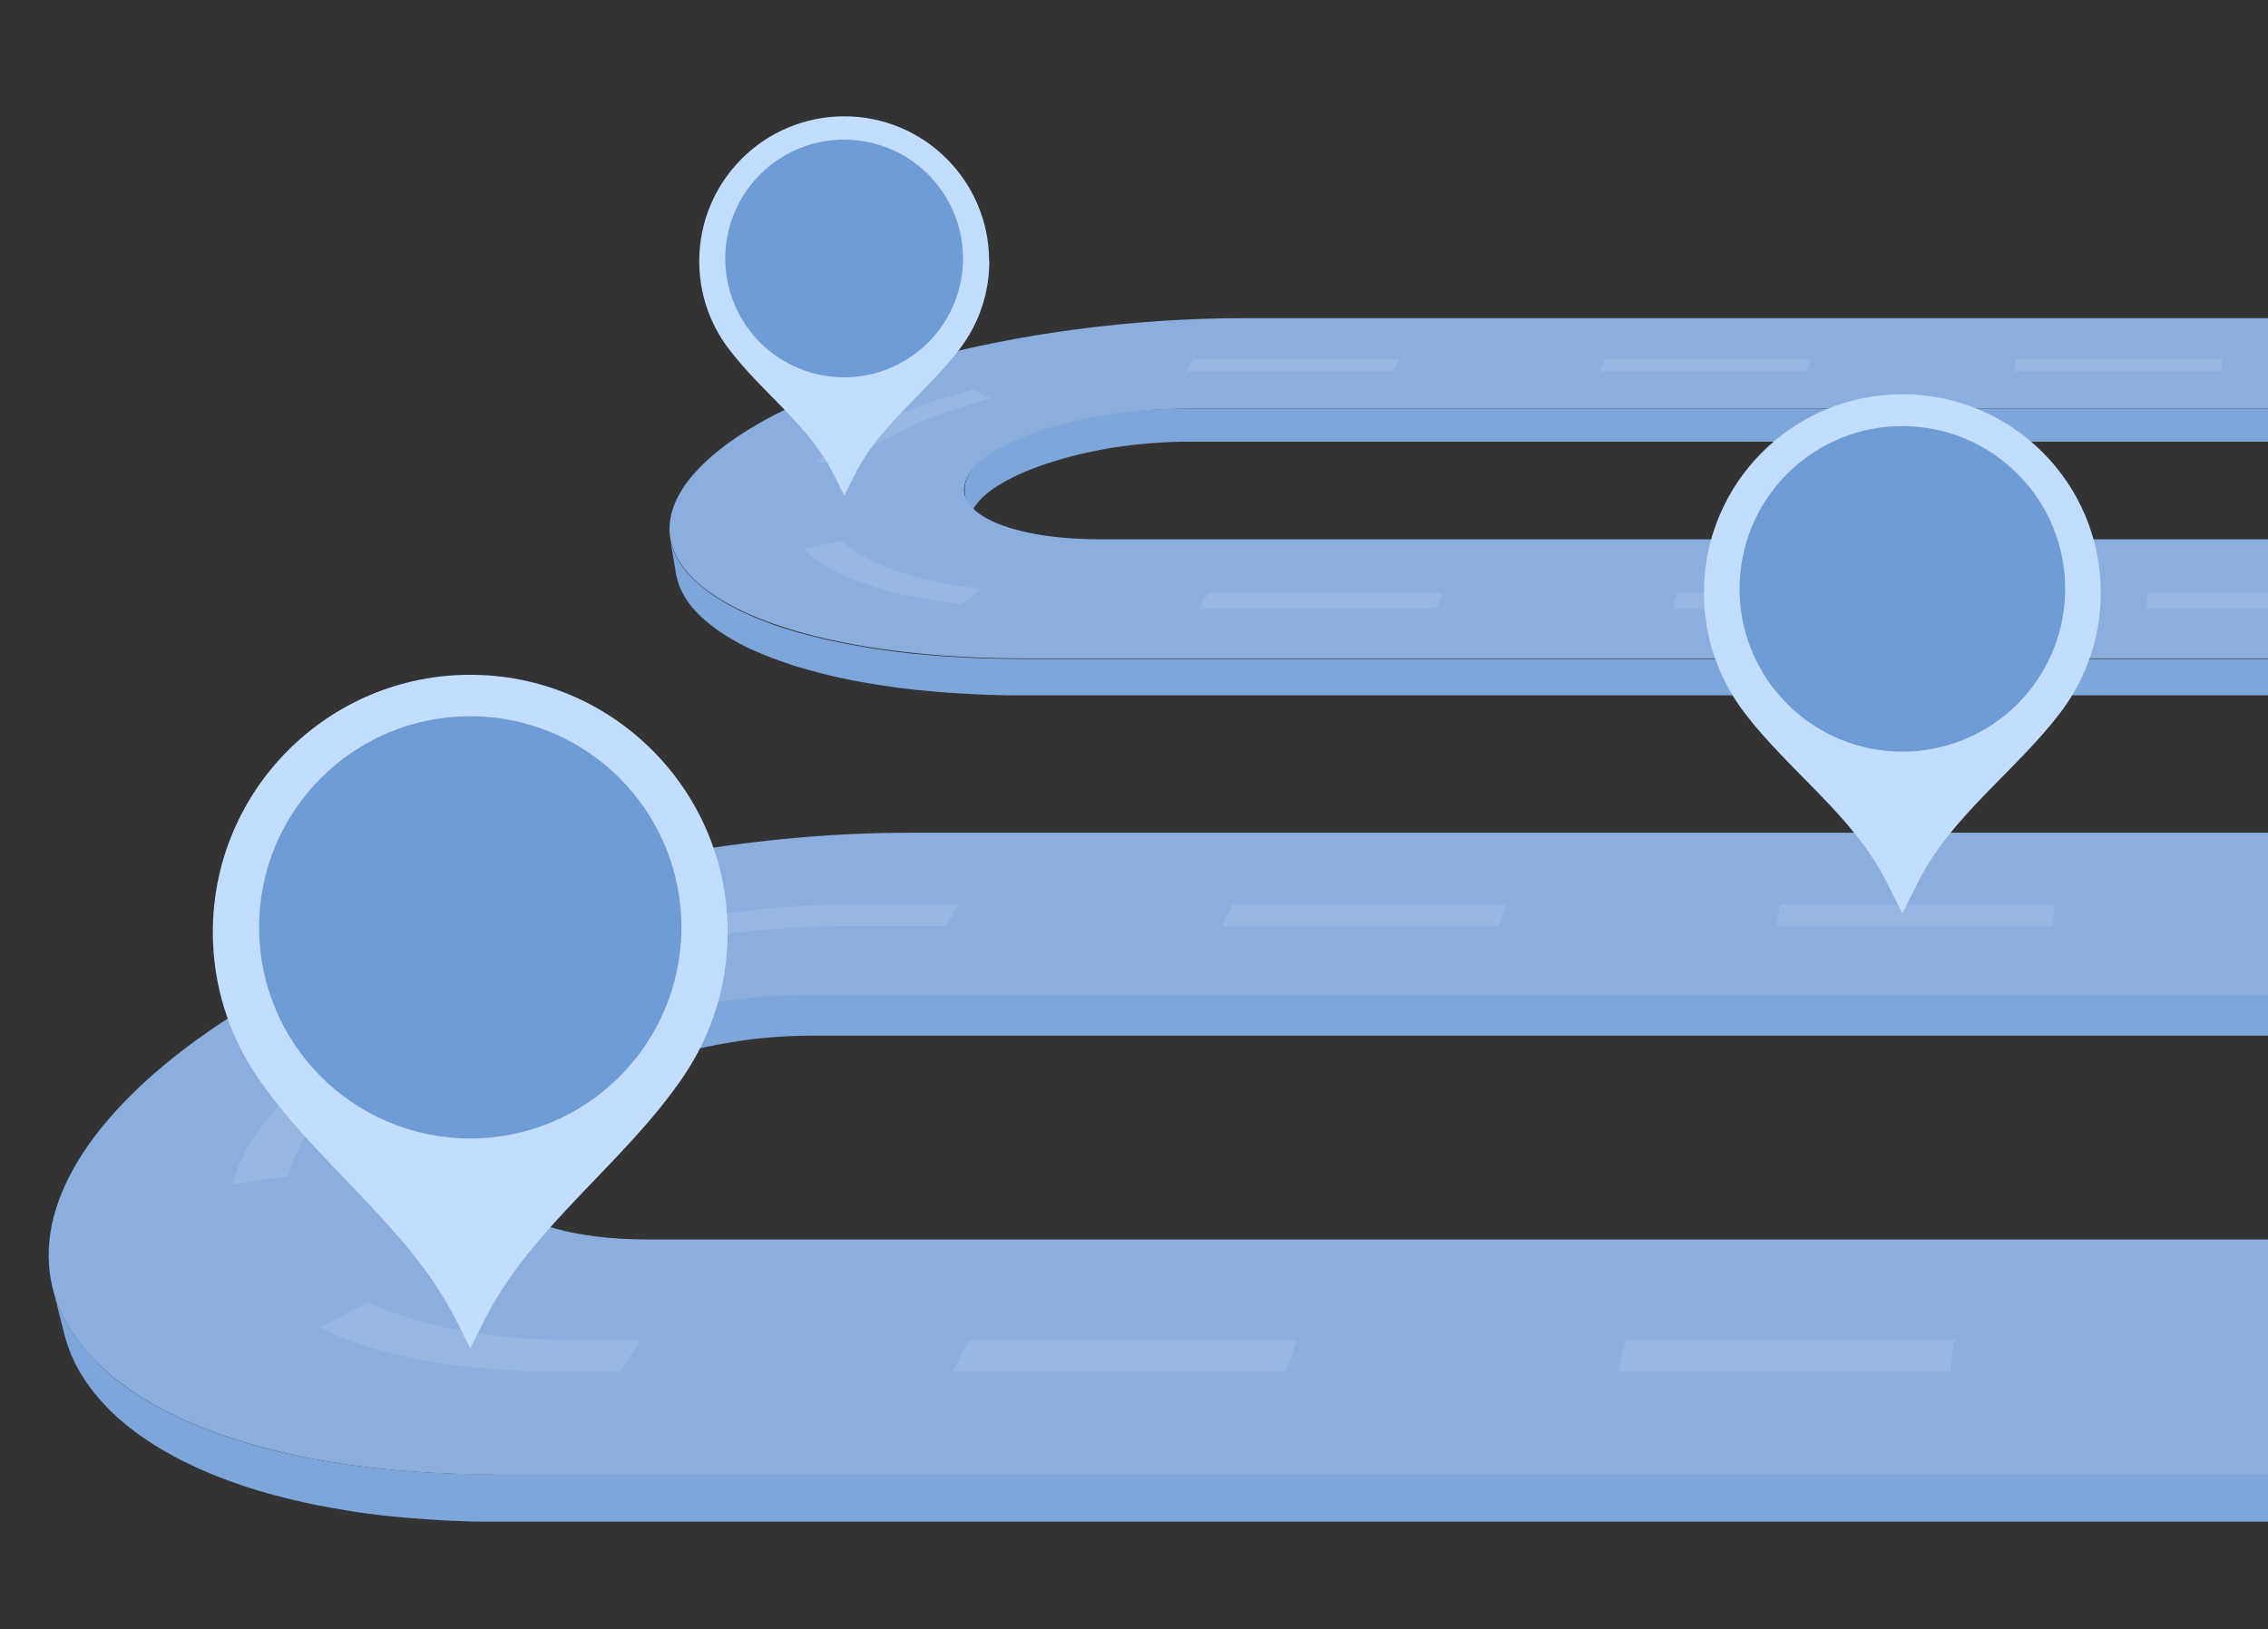 <?xml version="1.0" encoding="UTF-8"?> <svg xmlns="http://www.w3.org/2000/svg" width="373" height="268" viewBox="0 0 373 268" fill="none"><rect x="0" y="0" width="373" height="268" fill="#333333" stroke="none"/><g clip-path="url(#clip0_639_351)"><path d="M605.188 51.834C605.188 51.834 605.172 51.898 605.156 51.931C605.091 52.174 605.01 52.417 604.912 52.66C604.912 52.693 604.896 52.725 604.88 52.741C604.783 52.984 604.669 53.212 604.54 53.455C604.523 53.487 604.507 53.52 604.491 53.552C604.361 53.779 604.215 54.022 604.069 54.249C604.053 54.281 604.021 54.314 604.005 54.362C603.842 54.59 603.68 54.816 603.502 55.027C603.47 55.076 603.437 55.108 603.389 55.157C603.194 55.384 602.999 55.595 602.789 55.822C602.756 55.854 602.724 55.886 602.691 55.919C602.481 56.146 602.238 56.356 601.994 56.567C601.994 56.567 601.962 56.6 601.946 56.6C601.703 56.81 601.427 57.037 601.151 57.248C601.086 57.297 601.005 57.362 600.924 57.41C600.681 57.589 600.438 57.767 600.179 57.945C600.13 57.978 600.065 58.026 600.017 58.059C599.708 58.253 599.4 58.464 599.076 58.659C598.882 58.788 598.655 58.902 598.444 59.015C598.249 59.129 598.071 59.226 597.877 59.34C597.65 59.469 597.406 59.583 597.179 59.696C596.985 59.793 596.79 59.907 596.58 60.004C596.336 60.118 596.077 60.247 595.818 60.361C595.607 60.458 595.412 60.555 595.185 60.653C594.91 60.766 594.634 60.88 594.359 60.993C594.132 61.09 593.921 61.171 593.694 61.269C593.224 61.463 592.737 61.642 592.235 61.82C592.17 61.836 592.105 61.868 592.04 61.901C591.489 62.095 590.906 62.29 590.306 62.485C589.268 62.825 588.166 63.133 587.031 63.441C586.869 63.49 586.723 63.522 586.561 63.571C585.458 63.862 584.307 64.138 583.108 64.381C582.897 64.43 582.686 64.479 582.475 64.511C581.276 64.754 580.044 64.997 578.763 65.224C578.552 65.257 578.341 65.289 578.115 65.338C576.818 65.549 575.488 65.759 574.126 65.938C573.964 65.954 573.786 65.986 573.624 66.002C572.213 66.181 570.754 66.343 569.279 66.489C569.101 66.505 568.906 66.521 568.728 66.537C567.172 66.683 565.583 66.797 563.962 66.91C563.864 66.91 563.783 66.91 563.686 66.927C561.968 67.024 560.201 67.105 558.401 67.17C558.401 67.17 558.385 67.17 558.369 67.17C556.521 67.218 554.64 67.251 552.711 67.251H194.887C194.806 67.251 194.708 67.251 194.627 67.251C194.53 67.251 194.449 67.251 194.368 67.251C194.271 67.251 194.189 67.251 194.092 67.251C194.011 67.251 193.914 67.251 193.833 67.251C193.638 67.251 193.444 67.251 193.249 67.251C193.055 67.251 192.86 67.251 192.666 67.251C192.471 67.251 192.276 67.251 192.082 67.267C191.887 67.267 191.693 67.267 191.498 67.283C191.271 67.283 191.028 67.299 190.801 67.316C190.574 67.316 190.331 67.348 190.104 67.348C189.877 67.348 189.634 67.38 189.407 67.397C189.358 67.397 189.326 67.397 189.277 67.397C189.261 67.397 189.245 67.397 189.229 67.397C189.05 67.397 188.888 67.429 188.71 67.429C188.369 67.462 188.013 67.478 187.672 67.51C187.332 67.543 186.991 67.575 186.635 67.607C186.586 67.607 186.538 67.607 186.489 67.607C186.44 67.607 186.408 67.607 186.359 67.607C186.1 67.64 185.857 67.656 185.597 67.689C185.257 67.721 184.916 67.769 184.576 67.818C184.414 67.834 184.235 67.867 184.073 67.883C183.944 67.899 183.798 67.915 183.668 67.932C183.457 67.964 183.263 67.996 183.068 68.029C182.776 68.078 182.501 68.11 182.209 68.159C181.966 68.191 181.739 68.24 181.496 68.288C181.155 68.337 180.831 68.402 180.491 68.467C180.296 68.499 180.085 68.531 179.891 68.564C179.583 68.629 179.275 68.694 178.967 68.758C178.659 68.823 178.334 68.888 178.026 68.953C177.897 68.985 177.767 69.002 177.637 69.034C177.232 69.131 176.827 69.229 176.421 69.326C176.162 69.391 175.903 69.439 175.643 69.504C175.578 69.504 175.514 69.537 175.449 69.553C175.108 69.634 174.784 69.731 174.46 69.812C174.136 69.893 173.811 69.99 173.487 70.088C173.455 70.088 173.422 70.104 173.39 70.12C173.39 70.12 173.374 70.12 173.357 70.12C173.341 70.12 173.325 70.12 173.309 70.136C173.049 70.218 172.79 70.282 172.531 70.363C172.223 70.461 171.898 70.558 171.607 70.655C171.428 70.72 171.234 70.785 171.055 70.834C171.055 70.834 171.055 70.834 171.039 70.834C171.039 70.834 171.007 70.834 170.991 70.834C170.78 70.898 170.585 70.98 170.375 71.044C170.18 71.109 169.969 71.19 169.775 71.255C169.58 71.32 169.386 71.401 169.191 71.482C169.094 71.514 168.98 71.563 168.883 71.596C168.867 71.596 168.851 71.596 168.834 71.612C168.802 71.612 168.753 71.644 168.705 71.66C168.543 71.725 168.38 71.79 168.235 71.855C168.072 71.92 167.927 71.985 167.764 72.049C167.602 72.114 167.456 72.179 167.311 72.244C167.181 72.309 167.035 72.357 166.905 72.422C166.889 72.422 166.857 72.439 166.84 72.455C166.84 72.455 166.824 72.455 166.808 72.455C166.711 72.503 166.613 72.552 166.516 72.584C166.386 72.649 166.257 72.698 166.127 72.763C165.997 72.828 165.868 72.892 165.754 72.941C165.641 73.006 165.527 73.055 165.414 73.119C165.3 73.184 165.187 73.233 165.073 73.298C165.041 73.298 165.025 73.33 164.992 73.346C164.911 73.379 164.846 73.427 164.765 73.476C164.652 73.541 164.555 73.59 164.441 73.654C164.344 73.719 164.23 73.768 164.133 73.833C164.036 73.898 163.938 73.946 163.841 74.011C163.744 74.076 163.647 74.124 163.549 74.189C163.485 74.238 163.42 74.27 163.339 74.319C163.339 74.319 163.339 74.319 163.322 74.319C163.306 74.319 163.274 74.352 163.258 74.352C163.16 74.416 163.079 74.465 162.982 74.53C162.901 74.595 162.804 74.643 162.723 74.708C162.642 74.773 162.544 74.822 162.463 74.886C162.382 74.951 162.301 75 162.22 75.065C162.139 75.13 162.058 75.178 161.977 75.243C161.944 75.276 161.912 75.292 161.88 75.324C161.88 75.324 161.88 75.324 161.863 75.324C161.831 75.357 161.782 75.389 161.75 75.421C161.669 75.486 161.604 75.535 161.523 75.6C161.442 75.665 161.377 75.713 161.312 75.778C161.247 75.843 161.166 75.908 161.101 75.973C161.037 76.037 160.956 76.102 160.891 76.167C160.826 76.232 160.761 76.297 160.696 76.362C160.696 76.362 160.696 76.362 160.68 76.378C160.68 76.378 160.566 76.491 160.518 76.54C160.453 76.605 160.388 76.67 160.323 76.735C160.258 76.799 160.194 76.864 160.145 76.929C160.08 76.994 160.031 77.059 159.967 77.14C159.918 77.205 159.853 77.27 159.805 77.351C159.805 77.351 159.804 77.367 159.788 77.383C159.788 77.383 159.788 77.399 159.772 77.415C159.772 77.415 159.772 77.432 159.756 77.448C159.756 77.448 159.756 77.464 159.74 77.48C159.691 77.545 159.642 77.61 159.594 77.675C159.545 77.74 159.513 77.805 159.464 77.869C159.415 77.934 159.383 77.999 159.351 78.064C159.318 78.129 159.27 78.194 159.237 78.258C159.221 78.291 159.205 78.323 159.188 78.356C159.188 78.356 159.188 78.356 159.188 78.372C159.188 78.372 159.188 78.372 159.188 78.388C159.172 78.421 159.14 78.469 159.124 78.502C159.075 78.583 159.043 78.664 159.01 78.745C158.978 78.826 158.945 78.907 158.913 78.988C158.88 79.069 158.864 79.15 158.832 79.215C158.799 79.329 158.767 79.426 158.751 79.523C158.735 79.62 158.702 79.734 158.686 79.831C158.686 79.896 158.686 79.961 158.67 80.026C158.67 80.026 158.67 80.042 158.67 80.058C158.67 80.058 158.67 80.058 158.67 80.074C158.67 80.09 158.67 80.123 158.67 80.139C158.67 80.236 158.67 80.35 158.67 80.447C158.67 80.48 158.67 80.512 158.67 80.561C158.67 80.593 158.67 80.625 158.67 80.674C158.67 80.706 158.67 80.739 158.67 80.787C158.67 80.82 158.67 80.852 158.67 80.901L159.432 86.526C159.399 86.251 159.383 85.975 159.415 85.7C159.415 85.683 159.415 85.667 159.415 85.651C159.448 85.375 159.496 85.1 159.578 84.824C159.659 84.532 159.788 84.257 159.934 83.965C159.934 83.965 159.934 83.949 159.95 83.933C160.096 83.641 160.291 83.349 160.502 83.057C160.777 82.684 161.085 82.311 161.458 81.955C161.815 81.598 162.22 81.241 162.658 80.901C162.658 80.901 162.658 80.901 162.674 80.901C163.112 80.561 163.582 80.22 164.101 79.896C164.101 79.896 164.101 79.896 164.117 79.896C164.636 79.572 165.171 79.247 165.754 78.939H165.77C166.338 78.631 166.954 78.323 167.586 78.032C167.586 78.032 167.602 78.032 167.619 78.032C168.251 77.74 168.915 77.448 169.596 77.189C169.596 77.189 169.629 77.189 169.645 77.172C170.342 76.897 171.055 76.637 171.785 76.378C171.785 76.378 171.801 76.378 171.817 76.378C172.547 76.135 173.293 75.892 174.055 75.665C174.087 75.665 174.119 75.648 174.152 75.632C174.881 75.421 175.627 75.211 176.389 75.016C176.648 74.951 176.908 74.886 177.183 74.822C177.702 74.692 178.237 74.562 178.772 74.449C179.08 74.384 179.388 74.319 179.712 74.254C180.215 74.157 180.734 74.043 181.253 73.946C181.577 73.881 181.917 73.833 182.241 73.768C182.76 73.687 183.279 73.59 183.798 73.525C184.138 73.476 184.462 73.427 184.803 73.379C185.549 73.281 186.311 73.184 187.073 73.103C187.121 73.103 187.154 73.103 187.202 73.103C188.094 73.006 189.002 72.925 189.91 72.86C189.926 72.86 189.942 72.86 189.958 72.86C191.823 72.73 193.703 72.649 195.584 72.649H552.192C552.419 72.649 552.646 72.649 552.873 72.649C553.1 72.649 553.327 72.649 553.554 72.649C553.781 72.649 554.008 72.649 554.235 72.649C554.462 72.649 554.689 72.649 554.916 72.649C555.418 72.649 555.905 72.633 556.407 72.617C556.893 72.617 557.364 72.601 557.834 72.584C557.834 72.584 557.834 72.584 557.85 72.584C557.85 72.584 557.866 72.584 557.882 72.584C558.369 72.584 558.855 72.552 559.341 72.536C559.828 72.52 560.298 72.503 560.784 72.471C561.352 72.439 561.903 72.422 562.47 72.39C562.697 72.39 562.924 72.357 563.151 72.341C563.248 72.341 563.329 72.341 563.427 72.325C563.654 72.325 563.897 72.293 564.124 72.276C564.675 72.244 565.21 72.195 565.745 72.163C566.28 72.114 566.815 72.082 567.35 72.033C567.626 72.001 567.901 71.985 568.177 71.952C568.355 71.936 568.55 71.92 568.728 71.903C569.052 71.871 569.376 71.839 569.701 71.806C570.479 71.725 571.241 71.644 572.003 71.547C572.359 71.498 572.716 71.45 573.073 71.401C573.17 71.401 573.267 71.385 573.348 71.368C573.429 71.368 573.494 71.352 573.575 71.336C573.786 71.304 574.013 71.287 574.24 71.255C574.97 71.158 575.699 71.044 576.396 70.931C576.785 70.866 577.174 70.801 577.563 70.736C577.774 70.704 578.001 70.671 578.212 70.623C579.233 70.445 580.238 70.266 581.211 70.055C581.454 70.007 581.681 69.958 581.908 69.909C582.119 69.861 582.33 69.812 582.524 69.78C583.578 69.553 584.615 69.31 585.621 69.05C585.734 69.018 585.848 68.985 585.977 68.953C586.139 68.904 586.285 68.872 586.447 68.823C587.55 68.531 588.604 68.207 589.625 67.883C589.657 67.883 589.69 67.867 589.722 67.851C589.738 67.851 589.755 67.851 589.771 67.834C590.338 67.64 590.906 67.462 591.441 67.251C591.489 67.234 591.538 67.202 591.603 67.186C592.105 66.991 592.608 66.813 593.094 66.618C593.127 66.618 593.159 66.602 593.175 66.586C593.37 66.505 593.548 66.424 593.726 66.343C594.002 66.229 594.294 66.1 594.569 65.986C594.602 65.986 594.634 65.954 594.667 65.938C594.845 65.856 595.007 65.775 595.185 65.694C595.445 65.581 595.704 65.451 595.947 65.338C595.98 65.322 596.028 65.305 596.061 65.289C596.223 65.208 596.385 65.111 596.547 65.03C596.774 64.9 597.017 64.787 597.244 64.657C597.277 64.641 597.325 64.624 597.358 64.592C597.52 64.511 597.65 64.414 597.812 64.333C598.022 64.203 598.233 64.09 598.444 63.96C598.476 63.944 598.525 63.911 598.558 63.895C598.817 63.733 599.06 63.571 599.303 63.409C599.319 63.409 599.352 63.376 599.368 63.36C599.433 63.328 599.482 63.279 599.53 63.246C599.692 63.133 599.854 63.02 600 62.906C600.098 62.841 600.179 62.76 600.276 62.695C600.325 62.663 600.373 62.63 600.406 62.598C600.438 62.582 600.471 62.549 600.487 62.517C600.535 62.468 600.6 62.436 600.649 62.387C600.86 62.209 601.07 62.047 601.265 61.868C601.265 61.868 601.265 61.868 601.281 61.852C601.281 61.852 601.313 61.82 601.33 61.804C601.476 61.674 601.605 61.544 601.735 61.431C601.832 61.334 601.913 61.236 602.011 61.155C602.043 61.123 602.075 61.09 602.108 61.058C602.124 61.042 602.156 61.009 602.173 60.993C602.319 60.847 602.448 60.701 602.578 60.539C602.627 60.49 602.659 60.426 602.708 60.377C602.74 60.328 602.789 60.28 602.821 60.247C602.87 60.199 602.902 60.15 602.951 60.085C603.048 59.956 603.162 59.81 603.259 59.68C603.291 59.648 603.307 59.599 603.34 59.566C603.356 59.534 603.389 59.502 603.405 59.453C603.453 59.388 603.486 59.323 603.534 59.258C603.615 59.112 603.697 58.983 603.778 58.837C603.794 58.804 603.81 58.772 603.826 58.74C603.843 58.707 603.859 58.675 603.875 58.642C603.907 58.561 603.956 58.496 603.988 58.415C604.053 58.286 604.118 58.156 604.167 58.026C604.167 57.994 604.199 57.962 604.199 57.929C604.199 57.897 604.215 57.864 604.232 57.832C604.264 57.767 604.28 57.702 604.313 57.637C604.361 57.508 604.41 57.378 604.442 57.232C604.442 57.183 604.475 57.135 604.475 57.086C604.475 57.054 604.491 57.021 604.507 56.989C604.507 56.94 604.54 56.875 604.556 56.827C604.556 56.778 604.572 56.729 604.588 56.664C604.588 56.616 604.604 56.567 604.621 56.502C604.621 56.454 604.637 56.405 604.653 56.34C604.653 56.292 604.669 56.227 604.685 56.178L605.431 51.039C605.399 51.298 605.334 51.558 605.269 51.817L605.188 51.834Z" fill="#7DA6DB"></path><path d="M622.65 124.737C622.52 124.283 622.325 123.829 622.082 123.375C621.839 122.921 621.547 122.451 621.191 121.981C620.818 121.478 620.38 120.992 619.91 120.506C619.748 120.343 619.553 120.181 619.375 120.019C619.035 119.711 618.71 119.387 618.321 119.079C618.305 119.079 618.289 119.046 618.273 119.03C618.046 118.852 617.786 118.69 617.559 118.512C617.203 118.252 616.862 117.977 616.473 117.717C616.181 117.523 615.873 117.344 615.565 117.15C615.225 116.939 614.901 116.712 614.528 116.501C614.479 116.469 614.43 116.453 614.366 116.42C614.317 116.388 614.284 116.372 614.236 116.339C613.96 116.177 613.652 116.031 613.36 115.885C612.939 115.658 612.517 115.431 612.063 115.204C611.707 115.026 611.318 114.864 610.945 114.686C610.491 114.475 610.037 114.264 609.567 114.069C609.486 114.037 609.405 113.988 609.324 113.956C608.999 113.826 608.659 113.697 608.335 113.567C607.865 113.372 607.378 113.194 606.892 113C606.454 112.837 606.017 112.692 605.579 112.546C605.206 112.416 604.833 112.286 604.46 112.157C604.331 112.108 604.201 112.075 604.071 112.043C603.941 112.011 603.828 111.962 603.714 111.93C603.423 111.832 603.131 111.751 602.839 111.654C602.547 111.573 602.239 111.476 601.947 111.395C601.85 111.362 601.753 111.346 601.656 111.314C601.607 111.314 601.575 111.297 601.526 111.281C601.364 111.232 601.202 111.184 601.04 111.151C600.732 111.07 600.44 110.989 600.132 110.908C599.889 110.843 599.645 110.779 599.402 110.73C599.159 110.665 598.916 110.616 598.673 110.552C598.656 110.552 598.64 110.552 598.608 110.552C598.608 110.552 598.592 110.552 598.575 110.552C598.365 110.503 598.138 110.454 597.927 110.406C597.684 110.357 597.424 110.292 597.181 110.244C596.97 110.195 596.743 110.146 596.533 110.098C596.322 110.049 596.095 110 595.884 109.968C595.771 109.952 595.657 109.919 595.544 109.903C595.528 109.903 595.495 109.903 595.479 109.903C595.398 109.903 595.317 109.871 595.236 109.854C595.009 109.806 594.798 109.773 594.571 109.725C594.377 109.692 594.166 109.644 593.955 109.611C593.744 109.579 593.55 109.546 593.339 109.498C593.128 109.465 592.934 109.433 592.723 109.401C592.609 109.384 592.48 109.368 592.366 109.336C592.366 109.336 592.35 109.336 592.334 109.336C592.334 109.336 592.318 109.336 592.301 109.336C592.237 109.336 592.172 109.319 592.107 109.303C591.912 109.271 591.718 109.238 591.523 109.222C591.329 109.19 591.134 109.157 590.94 109.141C590.745 109.109 590.551 109.093 590.356 109.06C590.162 109.028 589.967 109.011 589.772 108.979C589.578 108.963 589.4 108.93 589.205 108.914H589.14C588.978 108.898 588.816 108.882 588.654 108.849C588.459 108.833 588.281 108.801 588.086 108.785C587.892 108.768 587.714 108.752 587.519 108.72C587.324 108.703 587.146 108.687 586.952 108.671C586.757 108.655 586.579 108.639 586.384 108.622C586.222 108.622 586.076 108.59 585.914 108.59C585.914 108.59 585.914 108.59 585.898 108.59C585.865 108.59 585.849 108.59 585.817 108.59C585.622 108.59 585.444 108.558 585.249 108.541C585.055 108.541 584.86 108.509 584.682 108.509C584.487 108.509 584.293 108.476 584.115 108.476C583.92 108.476 583.725 108.46 583.547 108.444C583.353 108.444 583.158 108.428 582.98 108.412C582.882 108.412 582.785 108.412 582.672 108.412C582.655 108.412 582.639 108.412 582.623 108.412C582.542 108.412 582.461 108.412 582.396 108.412C582.202 108.412 582.007 108.412 581.812 108.395C581.618 108.395 581.423 108.395 581.229 108.395C581.034 108.395 580.84 108.395 580.645 108.395C580.548 108.395 580.434 108.395 580.337 108.395C580.24 108.395 580.126 108.395 580.029 108.395C579.932 108.395 579.818 108.395 579.721 108.395C579.624 108.395 579.51 108.395 579.413 108.395H168.252C166.129 108.395 164.054 108.363 162.027 108.298C162.011 108.298 161.979 108.298 161.962 108.298C159.968 108.233 158.007 108.136 156.094 108.006C156.045 108.006 155.98 108.006 155.932 108.006C154.035 107.877 152.187 107.715 150.387 107.536C150.339 107.536 150.306 107.536 150.257 107.536C148.426 107.342 146.658 107.131 144.924 106.872C144.924 106.872 144.908 106.872 144.891 106.872C144.048 106.742 143.222 106.628 142.395 106.482C142.346 106.482 142.298 106.466 142.249 106.45C141.471 106.32 140.709 106.191 139.947 106.045C139.882 106.045 139.817 106.012 139.736 106.012C139.007 105.866 138.277 105.737 137.564 105.575C137.483 105.558 137.402 105.542 137.321 105.526C136.607 105.38 135.91 105.218 135.229 105.056C135.164 105.056 135.1 105.023 135.035 105.007C134.338 104.845 133.64 104.667 132.96 104.488C132.943 104.488 132.927 104.488 132.911 104.488C132.246 104.31 131.614 104.132 130.982 103.953C130.901 103.937 130.836 103.905 130.755 103.889C130.171 103.71 129.588 103.532 129.02 103.354C128.874 103.305 128.745 103.273 128.599 103.224C128.031 103.029 127.464 102.851 126.913 102.64C126.832 102.608 126.767 102.592 126.702 102.559C126.216 102.381 125.729 102.203 125.259 102.008C125.146 101.959 125.032 101.911 124.919 101.878C124.432 101.684 123.946 101.489 123.492 101.279C123.427 101.246 123.378 101.23 123.314 101.197C122.811 100.97 122.309 100.744 121.838 100.517C121.692 100.435 121.547 100.371 121.384 100.29C121.06 100.127 120.736 99.965 120.412 99.787C120.25 99.706 120.088 99.609 119.925 99.528C119.698 99.414 119.488 99.284 119.277 99.155C118.758 98.847 118.239 98.555 117.769 98.231C117.688 98.182 117.607 98.133 117.526 98.085C116.991 97.728 116.472 97.355 116.002 96.982C115.872 96.885 115.759 96.788 115.646 96.691C115.256 96.383 114.9 96.075 114.543 95.75C114.462 95.669 114.365 95.588 114.268 95.507C113.862 95.118 113.489 94.729 113.133 94.34C113.052 94.259 112.987 94.162 112.906 94.081C112.63 93.756 112.371 93.416 112.144 93.092C112.079 92.994 111.998 92.897 111.933 92.784C111.657 92.378 111.414 91.957 111.204 91.552C111.171 91.487 111.139 91.422 111.106 91.341C110.928 90.984 110.782 90.627 110.652 90.254C110.604 90.141 110.571 90.028 110.539 89.914C110.409 89.476 110.296 89.055 110.215 88.617L111.171 94.356C111.252 94.794 111.366 95.248 111.495 95.686C111.528 95.799 111.576 95.912 111.609 96.042C111.738 96.415 111.884 96.788 112.063 97.144C112.095 97.193 112.095 97.258 112.128 97.307C112.128 97.323 112.144 97.339 112.16 97.355C112.371 97.777 112.614 98.198 112.89 98.62C112.954 98.717 113.035 98.831 113.1 98.928C113.343 99.268 113.587 99.609 113.862 99.933C113.911 99.998 113.943 100.063 114.008 100.111C114.024 100.144 114.057 100.16 114.089 100.192C114.43 100.598 114.819 100.987 115.224 101.376C115.305 101.457 115.402 101.538 115.5 101.619C115.694 101.797 115.872 101.976 116.083 102.154C116.245 102.3 116.424 102.43 116.586 102.559C116.667 102.624 116.715 102.689 116.797 102.738C116.845 102.77 116.894 102.819 116.942 102.851C117.429 103.224 117.931 103.597 118.466 103.97C118.547 104.018 118.628 104.067 118.693 104.116C119.18 104.44 119.682 104.748 120.217 105.056C120.298 105.104 120.379 105.153 120.46 105.202C120.59 105.283 120.72 105.348 120.866 105.429C121.028 105.526 121.19 105.607 121.352 105.704C121.449 105.753 121.547 105.818 121.644 105.866C121.855 105.98 122.098 106.093 122.309 106.207C122.454 106.288 122.6 106.353 122.762 106.434C122.811 106.45 122.86 106.482 122.892 106.499C123.314 106.709 123.768 106.904 124.221 107.115C124.221 107.115 124.221 107.115 124.238 107.115C124.303 107.147 124.367 107.163 124.432 107.196C124.821 107.374 125.21 107.536 125.616 107.698C125.697 107.731 125.778 107.763 125.859 107.796C125.972 107.844 126.086 107.893 126.199 107.925C126.378 108.006 126.572 108.071 126.751 108.152C127.042 108.266 127.334 108.379 127.642 108.476C127.691 108.493 127.739 108.525 127.804 108.541C127.82 108.541 127.837 108.541 127.853 108.558C127.885 108.558 127.902 108.574 127.934 108.59C128.339 108.736 128.745 108.882 129.15 109.011C129.28 109.06 129.409 109.093 129.523 109.141C129.652 109.19 129.798 109.238 129.928 109.271C130.09 109.319 130.236 109.368 130.398 109.433C130.771 109.546 131.144 109.66 131.533 109.79C131.582 109.79 131.614 109.822 131.663 109.822C131.744 109.838 131.825 109.871 131.906 109.887C132.165 109.968 132.425 110.049 132.684 110.114C133.057 110.211 133.43 110.325 133.803 110.422C133.819 110.422 133.851 110.422 133.867 110.438C134.273 110.552 134.678 110.649 135.083 110.762C135.359 110.827 135.651 110.908 135.926 110.973C135.991 110.973 136.056 111.005 136.121 111.022C136.153 111.022 136.186 111.038 136.234 111.054C136.623 111.151 137.013 111.232 137.402 111.33C137.677 111.395 137.937 111.443 138.212 111.508C138.293 111.524 138.358 111.54 138.439 111.557C138.488 111.557 138.536 111.573 138.585 111.589C138.99 111.67 139.396 111.751 139.801 111.832C140.077 111.881 140.336 111.946 140.612 111.994C140.676 111.994 140.757 112.027 140.822 112.027C140.871 112.027 140.92 112.043 140.968 112.059C141.357 112.14 141.763 112.205 142.152 112.27C142.476 112.319 142.784 112.384 143.108 112.432C143.157 112.432 143.205 112.448 143.254 112.465C143.286 112.465 143.319 112.465 143.351 112.481C143.757 112.546 144.162 112.61 144.583 112.675C144.972 112.74 145.362 112.789 145.751 112.854C145.751 112.854 145.751 112.854 145.767 112.854C146.172 112.918 146.577 112.967 146.983 113.032C147.388 113.081 147.809 113.145 148.215 113.194C148.62 113.243 149.042 113.291 149.463 113.34C149.885 113.389 150.29 113.437 150.711 113.486C150.825 113.486 150.922 113.502 151.036 113.518C151.084 113.518 151.133 113.518 151.182 113.518C151.457 113.551 151.717 113.583 151.992 113.599C152.414 113.648 152.851 113.68 153.273 113.729C153.694 113.778 154.132 113.81 154.57 113.843C155.007 113.875 155.461 113.907 155.899 113.94C156.159 113.956 156.418 113.972 156.677 113.988C156.726 113.988 156.791 113.988 156.839 113.988C156.969 113.988 157.099 114.005 157.228 114.021C157.682 114.053 158.136 114.086 158.59 114.102C159.044 114.134 159.498 114.151 159.968 114.183C160.438 114.199 160.925 114.232 161.395 114.248C161.816 114.264 162.238 114.28 162.676 114.296C162.692 114.296 162.724 114.296 162.74 114.296C162.773 114.296 162.805 114.296 162.838 114.296C163.324 114.296 163.81 114.329 164.297 114.345C164.783 114.345 165.269 114.361 165.772 114.378C166.031 114.378 166.291 114.378 166.566 114.378C166.842 114.378 167.085 114.378 167.361 114.378C167.62 114.378 167.896 114.378 168.155 114.378C168.415 114.378 168.69 114.378 168.95 114.378H578.424C579.494 114.378 580.58 114.394 581.667 114.442C581.667 114.442 581.699 114.442 581.715 114.442C582.785 114.491 583.871 114.556 584.941 114.637C586.011 114.718 587.097 114.831 588.151 114.961C588.151 114.961 588.151 114.961 588.167 114.961C589.221 115.091 590.291 115.237 591.329 115.415C591.345 115.415 591.361 115.415 591.377 115.415C592.415 115.577 593.452 115.772 594.474 115.966C594.49 115.966 594.522 115.966 594.539 115.966C595.56 116.177 596.565 116.388 597.57 116.631C597.57 116.631 597.586 116.631 597.603 116.631C598.592 116.874 599.548 117.117 600.505 117.393C600.553 117.393 600.586 117.409 600.634 117.425C601.461 117.652 602.255 117.912 603.05 118.171C603.569 118.333 604.055 118.512 604.557 118.69C604.995 118.836 605.433 118.998 605.871 119.16C606.357 119.338 606.827 119.533 607.297 119.727C607.703 119.89 608.124 120.052 608.529 120.23C608.999 120.441 609.437 120.651 609.891 120.862C610.264 121.041 610.653 121.203 611.01 121.397C611.447 121.624 611.869 121.851 612.29 122.078C612.631 122.256 612.971 122.435 613.296 122.629C613.701 122.872 614.09 123.116 614.479 123.359C614.787 123.553 615.095 123.748 615.387 123.942C615.776 124.202 616.116 124.477 616.457 124.753C616.716 124.948 616.976 125.126 617.219 125.337C617.592 125.645 617.932 125.969 618.256 126.293C618.435 126.455 618.629 126.617 618.775 126.779C619.245 127.266 619.683 127.768 620.04 128.271C620.38 128.741 620.672 129.211 620.915 129.681C621.158 130.151 621.337 130.605 621.482 131.059C621.612 131.513 621.693 131.967 621.726 132.405C621.758 132.843 621.726 133.28 621.661 133.718C622.001 131.611 622.342 129.487 622.682 127.379C622.747 126.958 622.763 126.536 622.731 126.099C622.698 125.661 622.617 125.223 622.471 124.769L622.65 124.737Z" fill="#7DA6DB"></path><path d="M679.842 139.149C679.761 139.57 679.648 139.975 679.534 140.381C679.534 140.413 679.518 140.446 679.502 140.478C679.389 140.851 679.259 141.224 679.113 141.58C679.081 141.661 679.048 141.743 679.016 141.807C678.886 142.132 678.74 142.456 678.578 142.78C678.546 142.829 678.529 142.877 678.497 142.942C678.319 143.299 678.124 143.639 677.913 143.996C677.865 144.077 677.816 144.158 677.767 144.239C677.589 144.515 677.411 144.807 677.216 145.082C677.151 145.179 677.087 145.26 677.022 145.358C676.762 145.714 676.503 146.055 676.211 146.395C676.146 146.476 676.081 146.557 676.017 146.622C675.79 146.898 675.546 147.157 675.303 147.417C675.206 147.53 675.092 147.644 674.979 147.741C674.801 147.935 674.59 148.13 674.395 148.308C674.152 148.551 673.893 148.778 673.633 149.005C673.455 149.167 673.261 149.33 673.082 149.492C672.807 149.719 672.515 149.962 672.239 150.189C672.045 150.335 671.866 150.497 671.656 150.643C671.331 150.886 671.007 151.113 670.667 151.356C670.472 151.486 670.294 151.615 670.099 151.745C669.678 152.021 669.24 152.296 668.786 152.572C668.656 152.653 668.543 152.734 668.413 152.799C667.797 153.172 667.165 153.528 666.5 153.885C666.322 153.982 666.127 154.08 665.933 154.177C665.447 154.436 664.944 154.679 664.441 154.923C664.198 155.036 663.939 155.166 663.679 155.279C663.193 155.506 662.707 155.717 662.204 155.928C661.929 156.041 661.669 156.155 661.394 156.268C660.859 156.495 660.291 156.706 659.74 156.917C659.497 157.014 659.27 157.095 659.01 157.192C658.2 157.484 657.357 157.776 656.498 158.068C656.4 158.1 656.303 158.133 656.19 158.165C655.428 158.408 654.65 158.651 653.839 158.878C653.547 158.959 653.255 159.04 652.947 159.121C652.315 159.3 651.683 159.478 651.018 159.64C650.678 159.721 650.337 159.802 649.997 159.9C649.348 160.062 648.684 160.208 648.019 160.354C647.662 160.435 647.322 160.516 646.965 160.58C646.479 160.694 645.96 160.791 645.458 160.888C645.036 160.97 644.614 161.051 644.177 161.132C643.658 161.229 643.139 161.326 642.604 161.407C642.167 161.488 641.745 161.553 641.291 161.634C641.048 161.667 640.805 161.715 640.578 161.748C638.811 162.023 636.995 162.283 635.114 162.493C635.017 162.493 634.936 162.51 634.839 162.526C632.877 162.753 630.851 162.947 628.792 163.093C628.727 163.093 628.662 163.093 628.597 163.093C626.522 163.239 624.415 163.369 622.242 163.45C622.145 163.45 622.048 163.45 621.951 163.45C619.746 163.531 617.492 163.563 615.174 163.563H132.325C132.212 163.563 132.082 163.563 131.969 163.563C131.855 163.563 131.725 163.563 131.612 163.563C131.499 163.563 131.369 163.563 131.255 163.563C131.142 163.563 131.012 163.563 130.899 163.563C130.639 163.563 130.364 163.563 130.104 163.58C129.845 163.58 129.569 163.596 129.31 163.612C129.051 163.612 128.775 163.628 128.516 163.644C128.24 163.644 127.981 163.677 127.705 163.693C127.381 163.709 127.073 163.726 126.748 163.758C126.424 163.774 126.116 163.807 125.792 163.823C125.468 163.839 125.16 163.871 124.835 163.904C124.771 163.904 124.722 163.904 124.657 163.92C124.641 163.92 124.609 163.92 124.592 163.92C124.365 163.936 124.122 163.969 123.895 163.985C123.425 164.034 122.939 164.082 122.469 164.147C121.998 164.196 121.512 164.261 121.042 164.325C120.977 164.325 120.912 164.342 120.831 164.358C120.783 164.358 120.718 164.358 120.669 164.374C120.312 164.423 119.972 164.471 119.615 164.52C119.145 164.585 118.675 164.666 118.189 164.747C117.962 164.779 117.719 164.844 117.492 164.877C117.313 164.909 117.119 164.925 116.924 164.974C116.632 165.022 116.357 165.087 116.065 165.152C115.66 165.233 115.271 165.298 114.865 165.379C114.525 165.444 114.201 165.525 113.86 165.606C113.39 165.703 112.92 165.817 112.45 165.914C112.158 165.979 111.882 166.044 111.591 166.109C111.137 166.222 110.699 166.336 110.261 166.465C109.823 166.579 109.37 166.692 108.932 166.822C108.754 166.871 108.559 166.919 108.381 166.968C107.797 167.13 107.213 167.325 106.63 167.503C106.257 167.616 105.884 167.73 105.511 167.843C105.414 167.876 105.333 167.892 105.236 167.924C104.749 168.086 104.279 168.232 103.809 168.395C103.339 168.557 102.869 168.719 102.399 168.897C102.35 168.897 102.317 168.929 102.269 168.946C102.269 168.946 102.236 168.946 102.22 168.962C102.188 168.962 102.172 168.978 102.139 168.994C101.766 169.14 101.393 169.27 101.021 169.416C100.567 169.594 100.113 169.772 99.659 169.951C99.383 170.064 99.108 170.178 98.848 170.291C98.848 170.291 98.832 170.291 98.816 170.291C98.799 170.291 98.767 170.307 98.751 170.324C98.443 170.453 98.151 170.583 97.859 170.713C97.567 170.842 97.259 170.972 96.968 171.102C96.676 171.232 96.384 171.361 96.092 171.507C95.93 171.588 95.768 171.653 95.622 171.734C95.606 171.734 95.59 171.75 95.557 171.767C95.492 171.799 95.427 171.831 95.379 171.848C95.136 171.961 94.909 172.075 94.666 172.204C94.422 172.318 94.195 172.447 93.969 172.561C93.742 172.674 93.498 172.804 93.271 172.918C93.061 173.031 92.866 173.128 92.655 173.242C92.623 173.258 92.574 173.29 92.542 173.307C92.542 173.307 92.526 173.307 92.509 173.323C92.364 173.404 92.201 173.485 92.055 173.566C91.861 173.68 91.666 173.793 91.472 173.906C91.277 174.02 91.083 174.133 90.888 174.247C90.71 174.36 90.532 174.458 90.353 174.571C90.175 174.685 89.997 174.782 89.835 174.895C89.786 174.928 89.753 174.944 89.705 174.976C89.705 174.976 89.705 174.976 89.689 174.976C89.689 174.976 89.689 174.976 89.672 174.976C89.559 175.058 89.429 175.122 89.316 175.203C89.137 175.317 88.975 175.43 88.813 175.528C88.651 175.641 88.489 175.738 88.343 175.852C88.197 175.965 88.035 176.063 87.873 176.176C87.711 176.29 87.565 176.387 87.419 176.5C87.305 176.581 87.208 176.662 87.095 176.744C87.095 176.744 87.079 176.744 87.062 176.76C87.03 176.776 86.997 176.808 86.965 176.825C86.819 176.938 86.673 177.035 86.527 177.149C86.381 177.262 86.252 177.36 86.106 177.473C85.96 177.587 85.83 177.684 85.701 177.797C85.571 177.911 85.425 178.024 85.295 178.122C85.165 178.235 85.036 178.349 84.906 178.446C84.858 178.494 84.793 178.543 84.744 178.592C84.744 178.592 84.728 178.608 84.712 178.624C84.647 178.673 84.582 178.738 84.517 178.786C84.387 178.9 84.258 179.013 84.144 179.127C84.014 179.24 83.901 179.354 83.771 179.467C83.642 179.581 83.528 179.694 83.415 179.808C83.301 179.921 83.171 180.035 83.058 180.164C82.945 180.278 82.831 180.391 82.718 180.521C82.718 180.521 82.685 180.553 82.685 180.57C82.588 180.667 82.507 180.764 82.409 180.861C82.296 180.991 82.183 181.104 82.069 181.234C81.956 181.364 81.858 181.477 81.745 181.607C81.631 181.737 81.534 181.866 81.437 181.98C81.34 182.11 81.242 182.239 81.129 182.369C81.129 182.385 81.096 182.401 81.096 182.418C81.096 182.434 81.064 182.45 81.064 182.466C81.064 182.482 81.031 182.499 81.031 182.515L80.999 182.564C80.902 182.677 80.821 182.807 80.74 182.92C80.659 183.034 80.561 183.163 80.48 183.277C80.399 183.39 80.318 183.52 80.237 183.633C80.221 183.666 80.205 183.682 80.189 183.715C80.189 183.715 80.172 183.747 80.156 183.763C80.108 183.844 80.059 183.925 80.01 184.006C79.913 184.168 79.832 184.314 79.735 184.477C79.653 184.622 79.573 184.768 79.491 184.914C79.41 185.076 79.329 185.222 79.264 185.368C79.2 185.514 79.118 185.676 79.054 185.822C79.037 185.871 79.005 185.936 78.989 185.984C78.973 186.033 78.956 186.081 78.924 186.13C78.892 186.227 78.843 186.325 78.811 186.422C78.73 186.616 78.665 186.811 78.616 187.006C78.616 187.054 78.6 187.103 78.584 187.135C78.584 187.151 78.584 187.168 78.567 187.184C78.567 187.216 78.567 187.232 78.551 187.265C78.519 187.362 78.486 187.476 78.47 187.573C78.421 187.767 78.373 187.962 78.34 188.157C78.34 188.189 78.34 188.221 78.34 188.254C78.324 188.351 78.308 188.432 78.308 188.529C78.275 188.708 78.243 188.87 78.227 189.048C78.227 189.129 78.227 189.21 78.227 189.275C78.227 189.324 78.227 189.389 78.211 189.437C78.211 189.502 78.211 189.551 78.211 189.616C78.211 189.713 78.211 189.81 78.211 189.907C78.211 190.053 78.211 190.183 78.227 190.313C78.227 190.41 78.227 190.507 78.227 190.621C78.227 190.669 78.227 190.718 78.227 190.75C78.259 191.026 78.292 191.302 78.357 191.577L79.816 198.808C79.751 198.483 79.702 198.159 79.686 197.835C79.686 197.738 79.686 197.624 79.686 197.527C79.686 197.284 79.686 197.057 79.686 196.814C79.686 196.7 79.686 196.587 79.686 196.473C79.702 196.23 79.735 195.971 79.767 195.711C79.767 195.614 79.783 195.533 79.799 195.436C79.864 195.111 79.929 194.771 80.026 194.447C80.026 194.398 80.043 194.349 80.059 194.317C80.156 193.977 80.27 193.636 80.399 193.296C80.415 193.247 80.432 193.198 80.464 193.15C80.61 192.777 80.772 192.42 80.967 192.047C81.161 191.658 81.372 191.285 81.615 190.896C81.615 190.896 81.631 190.864 81.648 190.848C81.891 190.459 82.15 190.053 82.442 189.664C82.945 188.967 83.512 188.286 84.144 187.622C84.76 186.957 85.441 186.308 86.154 185.66C86.154 185.66 86.171 185.644 86.187 185.628C86.9 184.995 87.678 184.363 88.489 183.747C88.489 183.747 88.505 183.747 88.521 183.731C89.332 183.115 90.191 182.531 91.083 181.947C91.083 181.947 91.115 181.931 91.115 181.915C92.007 181.348 92.931 180.78 93.887 180.245C93.887 180.245 93.92 180.245 93.92 180.229C94.876 179.694 95.881 179.175 96.903 178.656C96.919 178.656 96.951 178.64 96.968 178.624C98.005 178.122 99.059 177.635 100.145 177.165C100.145 177.165 100.161 177.165 100.178 177.165C101.247 176.711 102.35 176.273 103.469 175.852C103.517 175.836 103.55 175.819 103.598 175.803C104.652 175.414 105.738 175.041 106.824 174.685C107.197 174.571 107.57 174.458 107.943 174.344C108.705 174.101 109.467 173.874 110.229 173.663C110.666 173.534 111.104 173.42 111.558 173.307C112.271 173.112 113.001 172.934 113.73 172.755C114.201 172.642 114.671 172.545 115.125 172.431C115.854 172.269 116.584 172.123 117.313 171.977C117.783 171.88 118.254 171.799 118.724 171.718C119.777 171.523 120.815 171.361 121.869 171.199C121.917 171.199 121.982 171.183 122.031 171.167C123.279 170.988 124.511 170.842 125.76 170.729C125.776 170.729 125.808 170.729 125.824 170.729C128.386 170.486 130.947 170.356 133.476 170.356H614.169C614.477 170.356 614.785 170.356 615.093 170.356C615.401 170.356 615.709 170.356 616.017 170.356C616.325 170.356 616.633 170.356 616.941 170.356C617.249 170.356 617.557 170.356 617.849 170.356C618.514 170.356 619.178 170.324 619.843 170.307C620.2 170.307 620.54 170.275 620.897 170.275C620.994 170.275 621.091 170.275 621.189 170.275C621.399 170.275 621.61 170.275 621.821 170.259C622.469 170.226 623.118 170.194 623.766 170.162C624.415 170.129 625.047 170.097 625.695 170.048C626.311 170.016 626.928 169.967 627.527 169.918C627.592 169.918 627.657 169.918 627.722 169.918C627.787 169.918 627.852 169.918 627.933 169.918C628.678 169.854 629.408 169.805 630.137 169.74C630.867 169.675 631.58 169.594 632.294 169.529C632.78 169.481 633.283 169.416 633.769 169.367C633.866 169.367 633.947 169.351 634.044 169.335C634.174 169.335 634.288 169.302 634.417 169.286C635.471 169.156 636.492 169.027 637.514 168.881C638.178 168.784 638.827 168.67 639.492 168.573C639.621 168.557 639.751 168.54 639.864 168.524C639.978 168.508 640.075 168.492 640.189 168.459C640.302 168.443 640.399 168.427 640.513 168.411C640.853 168.346 641.178 168.281 641.518 168.232C642.037 168.135 642.556 168.054 643.058 167.957C643.172 167.941 643.301 167.908 643.431 167.892C643.739 167.827 644.047 167.762 644.339 167.697C644.841 167.6 645.344 167.487 645.83 167.389C645.96 167.357 646.106 167.341 646.236 167.308C646.463 167.26 646.673 167.211 646.884 167.146C647.549 167 648.197 166.838 648.846 166.676C649.186 166.595 649.527 166.498 649.867 166.417C650.516 166.255 651.148 166.076 651.78 165.898C651.991 165.833 652.202 165.784 652.396 165.72C652.477 165.687 652.558 165.671 652.656 165.639C653.45 165.412 654.228 165.168 654.99 164.909C655.087 164.877 655.185 164.844 655.282 164.812C656.141 164.52 656.968 164.228 657.778 163.936C657.843 163.92 657.892 163.888 657.957 163.871C658.151 163.807 658.33 163.726 658.508 163.644C658.913 163.499 659.319 163.336 659.708 163.174C659.87 163.109 660.016 163.045 660.161 162.98C660.437 162.866 660.697 162.753 660.972 162.639C661.475 162.429 661.961 162.202 662.447 161.975C662.593 161.91 662.755 161.845 662.901 161.764C662.999 161.715 663.096 161.667 663.193 161.618C663.712 161.375 664.198 161.115 664.685 160.856C664.863 160.759 665.057 160.662 665.236 160.564C665.9 160.208 666.533 159.835 667.149 159.462C667.149 159.462 667.181 159.462 667.181 159.446C667.295 159.381 667.392 159.3 667.505 159.235C667.959 158.959 668.397 158.668 668.819 158.376C668.867 158.343 668.916 158.327 668.948 158.295C669.094 158.197 669.24 158.084 669.386 157.987C669.726 157.743 670.051 157.516 670.375 157.257C670.44 157.208 670.521 157.16 670.586 157.111C670.715 157.014 670.829 156.9 670.958 156.803C671.25 156.576 671.526 156.333 671.802 156.106C671.883 156.041 671.98 155.96 672.061 155.895C672.158 155.798 672.255 155.717 672.353 155.62C672.482 155.506 672.628 155.393 672.742 155.263C672.871 155.15 672.985 155.02 673.098 154.906C673.196 154.809 673.293 154.728 673.39 154.631C673.488 154.534 673.585 154.42 673.682 154.323C673.796 154.209 673.893 154.096 673.99 153.982C674.055 153.901 674.136 153.836 674.201 153.755C674.379 153.561 674.541 153.366 674.703 153.172C674.768 153.091 674.833 153.01 674.898 152.945C674.914 152.929 674.93 152.896 674.963 152.88C675.206 152.588 675.433 152.28 675.644 151.972C675.66 151.94 675.676 151.907 675.708 151.891C675.773 151.794 675.838 151.713 675.903 151.615C676.033 151.437 676.162 151.243 676.276 151.064C676.341 150.967 676.389 150.87 676.454 150.756C676.503 150.675 676.552 150.594 676.6 150.497C676.649 150.416 676.697 150.351 676.73 150.286C676.876 150.027 677.022 149.767 677.151 149.508C677.151 149.492 677.168 149.459 677.184 149.443C677.216 149.394 677.232 149.33 677.265 149.281C677.362 149.086 677.443 148.908 677.54 148.714C677.605 148.584 677.654 148.438 677.703 148.308C677.735 148.227 677.767 148.146 677.8 148.065C677.816 148.016 677.848 147.968 677.865 147.919C677.929 147.725 678.011 147.53 678.059 147.352C678.108 147.222 678.14 147.092 678.173 146.963C678.173 146.93 678.189 146.898 678.205 146.865C678.205 146.833 678.221 146.801 678.238 146.784C678.286 146.59 678.351 146.395 678.4 146.201C678.448 146.006 678.497 145.812 678.529 145.617L679.842 139.116V139.149Z" fill="#7DA6DB"></path><path d="M81.145 242.498C79.864 242.498 78.6 242.498 77.352 242.466C77.303 242.466 77.238 242.466 77.189 242.466C76.038 242.45 74.92 242.401 73.785 242.369C73.59 242.369 73.38 242.369 73.185 242.352C72.115 242.304 71.045 242.255 69.991 242.19C69.813 242.19 69.635 242.174 69.457 242.158C68.386 242.093 67.317 242.012 66.279 241.931C66.165 241.931 66.052 241.915 65.922 241.898C64.82 241.801 63.734 241.704 62.664 241.59C62.664 241.59 62.664 241.59 62.648 241.59C62.631 241.59 62.599 241.59 62.583 241.59C61.513 241.477 60.459 241.347 59.405 241.218C59.308 241.218 59.211 241.201 59.113 241.185C58.092 241.055 57.103 240.909 56.098 240.764C55.968 240.747 55.839 240.731 55.709 240.699C54.752 240.553 53.796 240.391 52.856 240.229C52.71 240.196 52.564 240.18 52.418 240.148C51.494 239.985 50.602 239.807 49.711 239.629C49.565 239.596 49.403 239.564 49.257 239.532C48.365 239.353 47.49 239.159 46.63 238.964C46.484 238.932 46.339 238.899 46.193 238.867C45.317 238.656 44.442 238.445 43.583 238.218C43.518 238.202 43.453 238.186 43.388 238.17C42.545 237.943 41.734 237.716 40.924 237.473C40.827 237.44 40.729 237.424 40.648 237.392C39.854 237.148 39.059 236.905 38.281 236.662C38.119 236.613 37.957 236.549 37.795 236.5C37.033 236.241 36.287 235.981 35.542 235.722C35.412 235.673 35.298 235.625 35.169 235.576C34.472 235.316 33.807 235.057 33.142 234.798C33.045 234.765 32.948 234.717 32.85 234.684C32.137 234.392 31.44 234.101 30.759 233.793C30.597 233.728 30.451 233.647 30.289 233.582C29.641 233.29 29.008 232.998 28.376 232.69C28.344 232.674 28.311 232.658 28.279 232.642C27.63 232.317 26.982 231.993 26.366 231.653C26.188 231.555 26.009 231.458 25.815 231.361C25.361 231.118 24.907 230.858 24.469 230.599C24.291 230.485 24.112 230.388 23.934 230.275C23.367 229.934 22.799 229.578 22.264 229.221C22.264 229.221 22.232 229.221 22.232 229.205C22.216 229.205 22.183 229.172 22.167 229.156C21.6 228.783 21.032 228.394 20.497 228.005C20.303 227.859 20.108 227.713 19.914 227.567C19.557 227.292 19.2 227.032 18.86 226.757C18.649 226.595 18.454 226.416 18.244 226.238C17.936 225.979 17.628 225.719 17.336 225.46C17.125 225.281 16.931 225.087 16.736 224.909C16.46 224.665 16.201 224.406 15.942 224.147C15.682 223.887 15.455 223.644 15.212 223.385C15.018 223.174 14.807 222.963 14.612 222.736C14.369 222.477 14.158 222.201 13.931 221.926C13.753 221.715 13.575 221.504 13.396 221.293C13.186 221.018 12.975 220.742 12.764 220.467C12.602 220.256 12.44 220.045 12.294 219.818C12.1 219.526 11.905 219.234 11.727 218.943C11.597 218.732 11.451 218.521 11.321 218.31C11.143 218.002 10.981 217.694 10.819 217.386C10.705 217.176 10.592 216.981 10.478 216.77C10.316 216.446 10.17 216.106 10.024 215.781C9.943 215.587 9.846 215.392 9.765 215.198C9.619 214.841 9.489 214.484 9.36 214.128C9.295 213.949 9.214 213.771 9.165 213.593C8.987 213.058 8.825 212.523 8.695 211.972C9.327 214.468 9.943 216.965 10.576 219.461C10.722 220.013 10.867 220.564 11.062 221.099C11.111 221.261 11.192 221.423 11.24 221.601C11.37 221.974 11.5 222.347 11.662 222.72C11.662 222.72 11.662 222.736 11.662 222.752C11.743 222.931 11.824 223.109 11.905 223.287C12.051 223.628 12.213 223.968 12.375 224.309C12.472 224.519 12.602 224.714 12.716 224.925C12.878 225.233 13.04 225.557 13.234 225.865C13.234 225.898 13.267 225.914 13.283 225.946C13.396 226.141 13.526 226.319 13.64 226.497C13.834 226.789 14.012 227.097 14.207 227.389C14.353 227.6 14.515 227.827 14.677 228.037C14.888 228.313 15.082 228.605 15.309 228.88C15.342 228.929 15.374 228.961 15.407 229.01C15.553 229.188 15.698 229.367 15.844 229.529C16.071 229.805 16.298 230.064 16.525 230.339C16.72 230.566 16.931 230.777 17.125 230.988C17.303 231.182 17.482 231.393 17.676 231.588C17.741 231.653 17.79 231.701 17.855 231.766C17.919 231.831 17.968 231.88 18.017 231.944C18.227 232.139 18.438 232.334 18.649 232.544C18.844 232.739 19.038 232.917 19.249 233.112C19.297 233.16 19.346 233.193 19.395 233.241C19.638 233.468 19.914 233.679 20.157 233.89C20.367 234.068 20.562 234.23 20.773 234.409C20.805 234.441 20.838 234.457 20.87 234.49C21.178 234.749 21.518 234.992 21.843 235.235C22.037 235.381 22.216 235.527 22.41 235.673C22.426 235.673 22.443 235.706 22.459 235.706C22.961 236.078 23.496 236.435 24.031 236.808C24.08 236.84 24.145 236.889 24.193 236.921C24.631 237.213 25.085 237.505 25.539 237.797C25.636 237.862 25.733 237.91 25.847 237.975C26.025 238.089 26.204 238.186 26.382 238.299C26.593 238.429 26.803 238.559 27.014 238.672C27.241 238.802 27.484 238.932 27.728 239.061C27.906 239.159 28.084 239.256 28.263 239.369C28.36 239.418 28.441 239.467 28.538 239.532C29.057 239.807 29.592 240.083 30.127 240.358C30.127 240.358 30.143 240.358 30.159 240.358C30.192 240.375 30.224 240.391 30.257 240.407C30.678 240.618 31.116 240.828 31.553 241.039C31.748 241.136 31.959 241.218 32.153 241.315C32.234 241.347 32.316 241.396 32.413 241.445C32.478 241.477 32.559 241.509 32.623 241.542C32.769 241.607 32.899 241.671 33.045 241.736C33.548 241.963 34.05 242.174 34.569 242.385C34.617 242.401 34.666 242.417 34.699 242.433C34.796 242.482 34.909 242.514 35.007 242.563C35.38 242.709 35.752 242.871 36.141 243.017C36.433 243.131 36.725 243.244 37.017 243.341C37.147 243.39 37.26 243.439 37.39 243.487C37.471 243.52 37.552 243.552 37.633 243.584C38.136 243.763 38.654 243.957 39.157 244.119C39.319 244.168 39.465 244.217 39.627 244.282C39.789 244.33 39.951 244.395 40.113 244.444C40.324 244.509 40.519 244.59 40.729 244.654C41.264 244.833 41.799 244.995 42.334 245.157C42.383 245.157 42.415 245.189 42.464 245.189C42.561 245.222 42.642 245.238 42.74 245.27C43.112 245.384 43.502 245.497 43.891 245.611C44.328 245.741 44.766 245.854 45.204 245.968C45.269 245.984 45.334 246 45.398 246.016C45.431 246.016 45.447 246.016 45.479 246.032C46.014 246.178 46.549 246.308 47.1 246.454C47.392 246.535 47.7 246.6 47.992 246.665C48.138 246.697 48.284 246.73 48.414 246.762C48.527 246.794 48.641 246.811 48.738 246.843C49.273 246.973 49.824 247.086 50.359 247.216C50.57 247.264 50.797 247.313 51.008 247.346C51.154 247.378 51.316 247.41 51.462 247.443C51.64 247.475 51.834 247.524 52.013 247.556C52.564 247.67 53.131 247.783 53.699 247.881C53.845 247.913 54.007 247.929 54.153 247.962C54.218 247.962 54.282 247.994 54.347 247.994C54.428 247.994 54.509 248.026 54.59 248.043C54.866 248.091 55.125 248.14 55.401 248.189C55.968 248.286 56.552 248.383 57.119 248.48C57.217 248.48 57.314 248.513 57.411 248.529C57.541 248.545 57.671 248.561 57.784 248.594C58.141 248.642 58.497 248.707 58.854 248.756C59.438 248.837 60.038 248.918 60.637 248.999C60.686 248.999 60.735 248.999 60.783 249.015C60.88 249.015 60.962 249.032 61.059 249.048C61.513 249.113 61.983 249.161 62.453 249.226C63.037 249.291 63.636 249.356 64.236 249.421C64.269 249.421 64.301 249.421 64.334 249.421C64.95 249.486 65.566 249.55 66.182 249.615C66.636 249.664 67.09 249.696 67.56 249.729C67.673 249.729 67.803 249.745 67.916 249.761C67.981 249.761 68.03 249.761 68.095 249.761C68.727 249.81 69.375 249.858 70.024 249.907C70.38 249.939 70.737 249.956 71.078 249.972C71.256 249.972 71.434 249.988 71.613 250.004C71.758 250.004 71.888 250.02 72.034 250.037C72.715 250.069 73.38 250.118 74.061 250.15C74.304 250.15 74.547 250.166 74.79 250.183C74.985 250.183 75.179 250.183 75.374 250.199C75.617 250.199 75.86 250.215 76.12 250.231C76.817 250.264 77.497 250.28 78.211 250.296C78.405 250.296 78.584 250.296 78.778 250.296C78.827 250.296 78.892 250.296 78.94 250.296C79.07 250.296 79.2 250.296 79.329 250.296C79.702 250.296 80.075 250.296 80.448 250.312C80.821 250.312 81.194 250.312 81.583 250.312C81.956 250.312 82.345 250.312 82.718 250.312H745.03L747.089 242.45H81.145V242.498Z" fill="#7DA6DB"></path><path d="M524.552 23.835C532.804 23.835 541.056 24.354 548.935 25.278C556.878 26.219 564.514 27.597 571.453 29.315C578.505 31.066 584.876 33.173 590.145 35.573C595.527 38.005 599.791 40.744 602.449 43.679C605.173 46.678 605.967 49.612 605.011 52.352C604.038 55.14 601.234 57.702 596.84 59.89C592.366 62.111 586.286 63.943 578.829 65.224C571.307 66.521 562.488 67.234 552.68 67.234H194.888C191.094 67.234 187.301 67.51 183.669 68.028C180.022 68.531 176.52 69.277 173.342 70.201C170.149 71.125 167.295 72.227 164.961 73.476C162.61 74.724 160.778 76.118 159.676 77.577C158.557 79.069 158.298 80.495 158.784 81.808C159.271 83.138 160.535 84.338 162.432 85.359C164.361 86.38 166.939 87.223 170.068 87.807C173.213 88.39 176.876 88.715 180.962 88.715H566.654C577.224 88.715 587.891 89.558 598.234 91.082C608.691 92.638 618.888 94.907 628.339 97.745C637.969 100.646 646.902 104.181 654.554 108.185C662.4 112.303 668.933 116.955 673.489 121.981C678.19 127.153 680.33 132.243 680.12 137.025C679.893 141.938 677.137 146.477 672.095 150.384C666.939 154.372 659.433 157.679 649.869 159.997C640.19 162.348 628.518 163.661 615.289 163.661H132.327C127.22 163.661 122 164.164 116.926 165.088C111.819 166.012 106.842 167.374 102.238 169.06C97.585 170.762 93.321 172.805 89.69 175.09C86.026 177.409 83.011 179.986 80.952 182.742C78.861 185.531 77.969 188.222 78.131 190.702C78.293 193.215 79.574 195.501 81.811 197.446C84.081 199.408 87.339 201.013 91.457 202.132C95.591 203.25 100.568 203.882 106.242 203.882H715.104L747.09 242.531H81.146C65.113 242.531 51.22 240.602 39.936 237.165C28.831 233.777 20.418 228.978 15.019 223.19C9.766 217.549 7.399 211.032 8.129 204.012C8.842 197.236 12.425 190.038 19.04 182.759C25.411 175.739 34.003 169.27 43.989 163.58C53.684 158.052 64.74 153.221 76.494 149.249C87.988 145.358 100.228 142.278 112.613 140.187C124.853 138.112 137.385 136.977 149.657 136.977H597.943C602.693 136.977 606.924 136.539 610.49 135.745C614.041 134.967 616.943 133.832 619.034 132.454C621.109 131.076 622.406 129.455 622.795 127.687C623.184 125.92 622.682 124.007 621.206 122.03C619.731 120.068 617.445 118.22 614.56 116.55C611.706 114.896 608.269 113.437 604.476 112.205C600.715 110.989 596.597 110.017 592.333 109.336C588.086 108.671 583.692 108.298 579.332 108.298H168.252C157.001 108.298 146.95 107.342 138.487 105.64C130.122 103.954 123.378 101.554 118.563 98.636C113.845 95.767 111.008 92.427 110.295 88.812C109.598 85.278 110.911 81.484 114.413 77.61C117.833 73.832 123.021 70.331 129.441 67.218C135.699 64.17 143.156 61.479 151.294 59.274C159.303 57.102 168.041 55.351 177.071 54.167C186.02 52.984 195.325 52.336 204.582 52.336H543.017C546.6 52.336 549.859 52.092 552.647 51.639C555.435 51.185 557.77 50.552 559.537 49.758C561.288 48.964 562.488 48.039 563.023 47.018C563.558 45.997 563.428 44.894 562.569 43.743C561.709 42.592 560.202 41.522 558.224 40.55C556.246 39.577 553.814 38.718 551.058 37.988C548.319 37.275 545.271 36.691 542.077 36.302C538.883 35.913 535.544 35.686 532.188 35.686H414.773L424.533 23.9H524.552V23.835Z" fill="#8AAFDF"></path><path d="M365.383 59.063L365.334 61.074H331.273L331.581 59.063H365.383Z" fill="white" fill-opacity="0.1"></path><path d="M297.78 59.063L297.213 61.074H263.152L263.963 59.063H297.78Z" fill="white" fill-opacity="0.1"></path><path d="M197.494 61.074C197.3 61.074 197.105 61.074 196.911 61.074C196.716 61.074 196.522 61.074 196.327 61.074C196.133 61.074 195.938 61.074 195.744 61.074C195.549 61.074 195.354 61.074 195.16 61.074L196.197 59.063C196.408 59.063 196.635 59.063 196.846 59.063C197.057 59.063 197.284 59.063 197.494 59.063C197.705 59.063 197.932 59.063 198.143 59.063C198.354 59.063 198.581 59.063 198.791 59.063H230.145L229.091 61.074H197.494Z" fill="white" fill-opacity="0.1"></path><path d="M162.866 65.548C160.402 66.213 158.035 66.942 155.798 67.737C153.561 68.531 151.453 69.374 149.492 70.282C147.53 71.19 145.731 72.146 144.142 73.151C142.537 74.156 141.11 75.21 139.927 76.313L134.172 76.086C135.533 74.854 137.138 73.67 138.987 72.535C140.802 71.417 142.845 70.331 145.066 69.325C147.271 68.32 149.654 67.364 152.167 66.488C154.679 65.613 157.322 64.802 160.094 64.057L162.866 65.581V65.548Z" fill="white" fill-opacity="0.1"></path><path d="M161.425 96.869L158.07 99.398C154.908 99.041 151.974 98.555 149.267 97.972C146.575 97.388 144.127 96.707 141.939 95.929C139.767 95.151 137.837 94.291 136.2 93.351C134.579 92.411 133.217 91.406 132.179 90.336L138.437 88.909C139.377 89.85 140.593 90.741 142.052 91.568C143.511 92.395 145.23 93.157 147.159 93.838C149.104 94.518 151.277 95.118 153.66 95.637C156.059 96.156 158.653 96.561 161.442 96.869H161.425Z" fill="white" fill-opacity="0.1"></path><path d="M314.529 97.534L314.027 100.16H275.07L275.897 97.534H314.529Z" fill="white" fill-opacity="0.1"></path><path d="M391.776 97.534L391.938 100.16H352.998L353.16 97.534H391.776Z" fill="white" fill-opacity="0.1"></path><path d="M237.28 97.534L236.129 100.16H197.156L198.647 97.534H237.28Z" fill="white" fill-opacity="0.1"></path><path d="M201.062 152.345L202.749 148.778H247.801L246.569 152.345H201.062Z" fill="white" fill-opacity="0.1"></path><path d="M292.074 152.345L292.868 148.778H337.904L337.548 152.345H292.074Z" fill="white" fill-opacity="0.1"></path><path d="M109.725 151.859C112.303 151.357 114.896 150.919 117.507 150.53C120.1 150.141 122.727 149.833 125.337 149.557C127.947 149.298 130.557 149.103 133.167 148.957C135.777 148.828 138.387 148.763 140.965 148.763H157.695L155.555 152.329H138.663C136.328 152.329 133.978 152.394 131.643 152.508C129.292 152.621 126.942 152.816 124.591 153.043C122.24 153.286 119.89 153.578 117.555 153.918C115.221 154.258 112.886 154.664 110.568 155.118L109.709 151.827L109.725 151.859Z" fill="white" fill-opacity="0.1"></path><path d="M63.02 168.589L68.953 170.211C67.284 171.2 65.678 172.205 64.155 173.242C62.631 174.296 61.172 175.366 59.81 176.468C58.432 177.587 57.151 178.722 55.968 179.889C54.768 181.056 53.666 182.256 52.677 183.488C51.98 184.331 51.364 185.19 50.796 186.033C50.229 186.876 49.726 187.719 49.288 188.546C48.851 189.389 48.478 190.216 48.17 191.026C47.862 191.853 47.602 192.664 47.424 193.474L38.281 194.788C38.508 193.863 38.816 192.939 39.189 191.999C39.562 191.075 40.015 190.135 40.518 189.178C41.037 188.238 41.62 187.282 42.269 186.341C42.917 185.385 43.647 184.445 44.441 183.488C45.576 182.11 46.84 180.764 48.218 179.451C49.58 178.138 51.056 176.857 52.628 175.609C54.184 174.361 55.838 173.161 57.573 171.978C59.307 170.81 61.107 169.676 63.004 168.573L63.02 168.589Z" fill="white" fill-opacity="0.1"></path><path d="M156.738 225.622L159.283 220.467H213.317L211.404 225.622H156.738Z" fill="white" fill-opacity="0.1"></path><path d="M266.088 225.622L267.352 220.467H321.386L320.77 225.622H266.088Z" fill="white" fill-opacity="0.1"></path><path d="M60.522 214.193C62.565 215.166 64.835 216.057 67.299 216.819C69.779 217.597 72.454 218.262 75.324 218.797C78.209 219.332 81.273 219.754 84.516 220.029C87.758 220.305 91.179 220.451 94.761 220.451H105.25L102.057 225.606H91.438C87.369 225.606 83.478 225.444 79.798 225.12C76.118 224.795 72.632 224.309 69.358 223.693C66.099 223.077 63.068 222.315 60.263 221.423C57.475 220.532 54.913 219.527 52.611 218.392L60.506 214.177L60.522 214.193Z" fill="white" fill-opacity="0.1"></path><path d="M162.676 42.973C162.676 29.801 152.009 19.135 138.838 19.135C125.667 19.135 115 29.801 115 42.973C115 48.297 116.745 53.212 119.697 57.179C125.067 64.397 133.038 69.903 137.064 77.948L138.852 81.522L140.646 77.939C144.669 69.899 152.629 64.394 157.999 57.183C160.955 53.215 162.705 48.298 162.705 42.973H162.676Z" fill="#C3DDFF"></path><path d="M157.854 47.007C160.334 36.499 153.827 25.971 143.319 23.491C132.811 21.011 122.283 27.518 119.803 38.026C117.323 48.533 123.831 59.062 134.338 61.542C144.846 64.022 155.374 57.514 157.854 47.007Z" fill="#6E9CD7"></path><path d="M345.501 97.484C345.501 79.462 330.889 64.85 312.868 64.85C294.846 64.85 280.234 79.462 280.234 97.484C280.234 104.898 282.707 111.735 286.873 117.215C294.186 126.837 304.853 134.243 310.257 145.052L312.868 150.273L315.478 145.052C320.883 134.243 331.55 126.837 338.863 117.215C343.028 111.735 345.501 104.898 345.501 97.484Z" fill="#C3DDFF"></path><path d="M331.797 115.797C342.253 105.341 342.253 88.388 331.797 77.932C321.341 67.476 304.389 67.476 293.933 77.932C283.477 88.388 283.477 105.341 293.933 115.797C304.389 126.253 321.341 126.253 331.797 115.797Z" fill="#6E9CD7"></path><path d="M119.674 153.337C119.674 129.951 100.71 111 77.337 111C53.964 111 35 129.964 35 153.337C35 162.085 37.653 170.211 42.197 176.956C51.828 191.25 67.331 201.792 75.039 217.209L77.337 221.804L79.63 217.217C87.341 201.795 102.852 191.251 112.482 176.949C117.024 170.203 119.674 162.078 119.674 153.337Z" fill="#C3DDFF"></path><path d="M77.337 187.272C96.517 187.272 112.065 171.723 112.065 152.544C112.065 133.364 96.517 117.816 77.337 117.816C58.158 117.816 42.609 133.364 42.609 152.544C42.609 171.723 58.158 187.272 77.337 187.272Z" fill="#6E9CD7"></path></g><defs><clipPath id="clip0_639_351"><rect width="373" height="268" fill="white"></rect></clipPath></defs></svg> 
